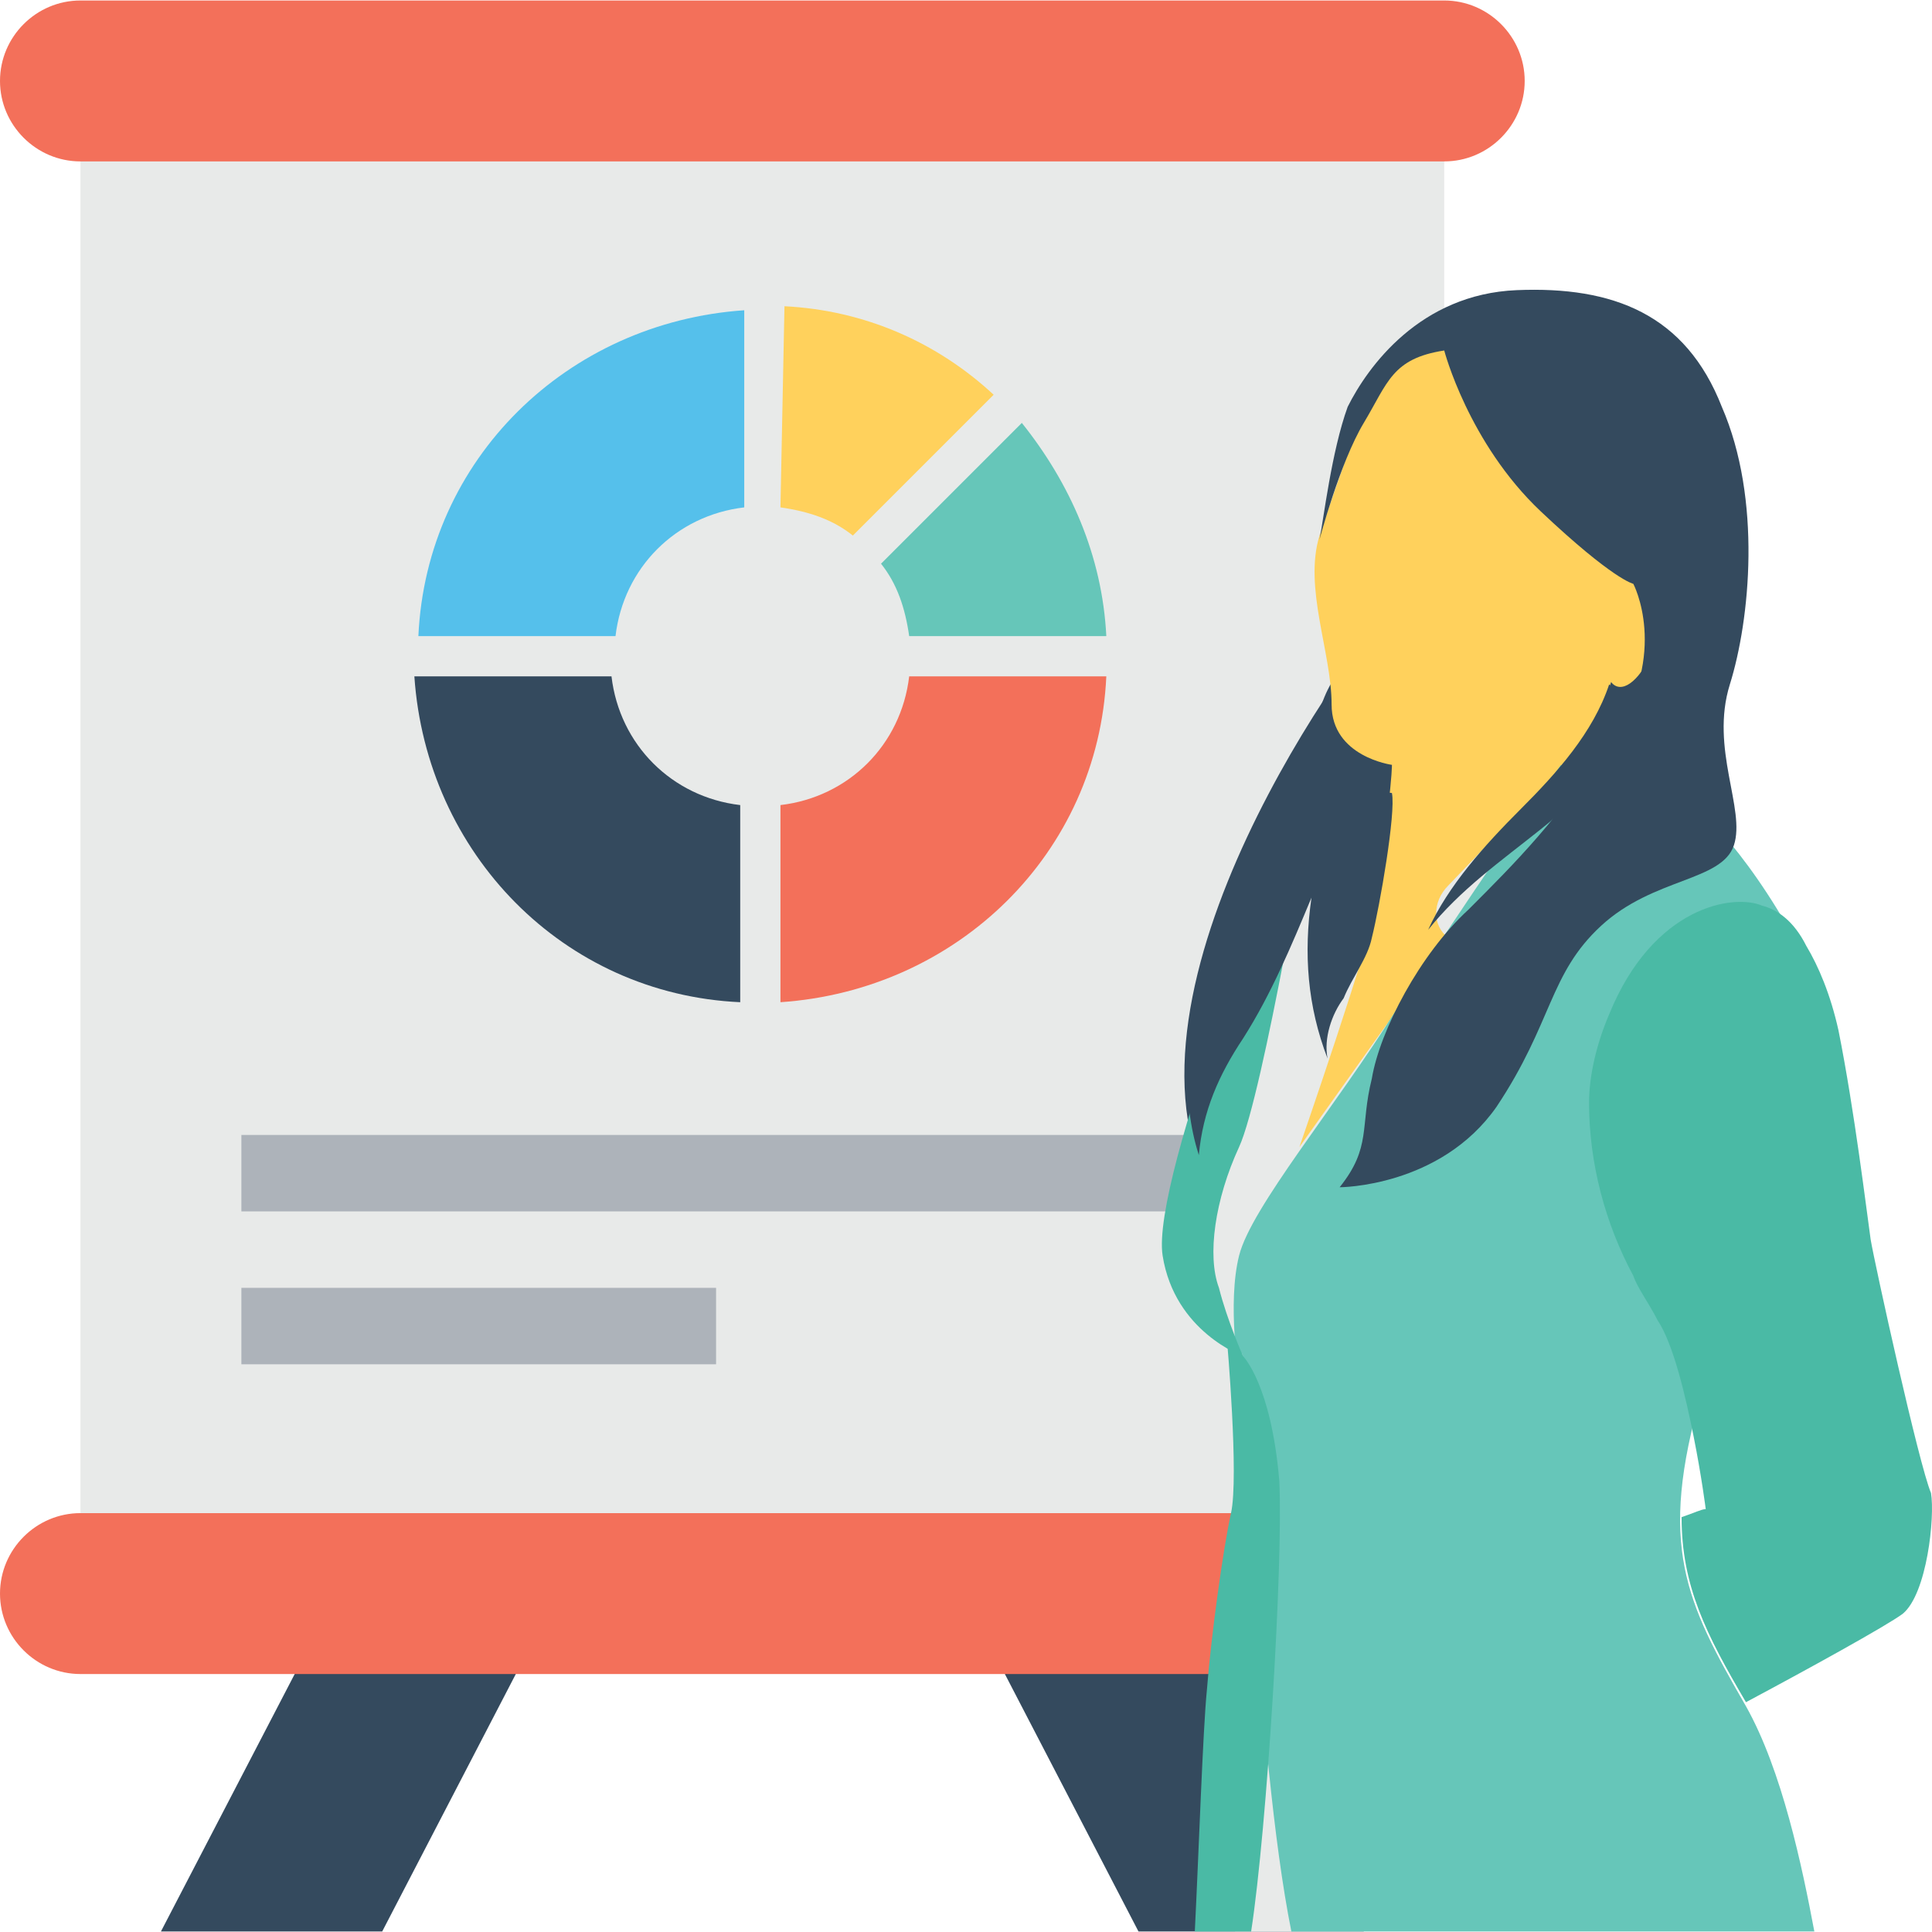 <svg xmlns="http://www.w3.org/2000/svg" xmlns:xlink="http://www.w3.org/1999/xlink" version="1.1" id="Capa_1" x="0px" y="0px" viewBox="0 0 512.262 512.262" style="enable-background: new 0 0 512.262 512.262;" xml:space="preserve"> <g> <path style="fill: #344A5E;" d="M148.267,416.131c0,4.267-1.067,8.533-3.2,11.733l-43.733,84.267H42.667l56.533-108.8   c6.4-12.8,22.4-18.133,35.2-10.667C142.933,396.931,148.267,406.531,148.267,416.131z"></path> <path style="fill: #344A5E;" d="M361.6,512.131h-59.733l-43.733-84.267c-1.067-3.2-2.133-7.467-2.133-11.733   c0-9.6,5.333-19.2,13.867-23.467c12.8-6.4,28.8-2.133,35.2,10.667L361.6,512.131z"></path> </g> <rect x="21.333" y="21.464" style="fill: #E8EAE9;" width="361.6" height="401.067"></rect> <g> <rect x="64" y="341.464" style="fill: #ADB3BA;" width="125.867" height="20.267"></rect> <rect x="64" y="300.931" style="fill: #ADB3BA;" width="276.267" height="20.267"></rect> </g> <g> <path style="fill: #F3705A;" d="M382.933,42.798h-361.6C9.6,42.798,0,33.198,0,21.464S9.6,0.131,21.333,0.131h361.6   c11.733,0,21.333,9.6,21.333,21.333S394.667,42.798,382.933,42.798z"></path> <path style="fill: #F3705A;" d="M382.933,443.864h-361.6C9.6,443.864,0,434.264,0,422.531s9.6-21.333,21.333-21.333h361.6   c11.733,0,21.333,9.6,21.333,21.333S394.667,443.864,382.933,443.864z"></path> </g> <rect x="327.467" y="460.931" style="fill: #E8EAE9;" width="34.133" height="51.2"></rect> <g> <ellipse style="fill: #344A5E;" cx="362.667" cy="203.864" rx="14.933" ry="29.867"></ellipse> <path style="fill: #344A5E;" d="M370.133,169.731c-4.267,9.6-7.467,19.2-7.467,28.8c0,8.533,1.067,16,2.133,24.533   c1.067,8.533,1.067,16-2.133,24.533c-2.133,5.333-5.333,10.667-7.467,16c-2.133,5.333-4.267,10.667-4.267,16   c-4.267-13.867-5.333-27.733-4.267-42.667c-4.267,12.8-10.667,25.6-18.133,37.333c-6.4,9.6-10.667,20.267-11.733,30.933   c-17.067-57.6,50.133-145.067,56.533-148.267"></path> <ellipse style="fill: #344A5E;" cx="427.733" cy="186.798" rx="16" ry="29.867"></ellipse> </g> <g> <ellipse transform="matrix(0.287 -0.958 0.958 0.287 148.176 534.393)" style="fill: #FFD15C;" cx="432.992" cy="167.68" rx="14.933" ry="6.4"></ellipse> <path style="fill: #FFD15C;" d="M436.267,152.664c0,0-8.533,26.667-11.733,36.267c-3.2,9.6-4.267,25.6-4.267,25.6l2.133,30.933   l-85.333,88.533l-1.067-51.2l26.667-57.6c0,0,5.333-3.2,5.333-10.667c1.067-8.533,1.067-11.733,1.067-11.733s-16-2.133-16-16   c0-13.867-7.467-30.933-3.2-44.8c4.267-12.8,12.8-38.4,19.2-46.933c6.4-8.533,23.467-12.8,23.467-12.8L436.267,152.664z"></path> </g> <path style="fill: #66C6B9;" d="M342.4,512.131h138.667c-3.2-17.067-8.533-42.667-18.133-59.733  c-16-27.733-23.467-42.667-11.733-83.2c11.733-40.533,40.533-90.667,25.6-118.4s-28.8-38.4-28.8-38.4s-60.8,68.267-75.733,84.267  c-14.933,14.933-35.2,39.467-35.2,39.467s-10.667,22.4-9.6,30.933C330.667,371.331,332.8,464.131,342.4,512.131z"></path> <path style="fill: #E8EAE9;" d="M369.067,210.264c0,0,0,14.933-4.267,29.867c-1.067,8.533-20.267,64-20.267,64L384,248.664l0,0  c-4.267-3.2-4.267-9.6,0-13.867l24.533-25.6l19.2,13.867c0,0-93.867,100.267-97.067,117.333c-3.2,16-1.067,19.2-1.067,19.2  s-17.067-17.067-14.933-27.733c1.067-10.667,28.8-100.267,28.8-100.267l11.733-2.133C355.2,229.464,364.8,214.531,369.067,210.264z"></path> <path style="fill: #66C6B9;" d="M413.867,202.798c0,0-27.733,39.467-43.733,65.067s-38.4,52.267-41.6,65.067s0,32,0,32  s1.067-17.067,10.667-26.667c9.6-9.6,74.667-83.2,74.667-83.2l9.6-32L413.867,202.798z"></path> <g> <path style="fill: #4ABAA5;" d="M320,448.131c-1.067,10.667-2.133,42.667-3.2,64h14.933c4.267-27.733,8.533-98.133,7.467-119.467   c-2.133-25.6-9.6-33.067-9.6-33.067l-4.267-4.267c0,0,3.2,36.267,1.067,45.867C324.267,410.798,321.067,434.264,320,448.131z"></path> <path style="fill: #4ABAA5;" d="M347.733,213.464c0,0-12.8,76.8-19.2,90.667c-6.4,13.867-8.533,28.8-5.333,37.333   c2.133,8.533,6.4,18.133,6.4,18.133s-18.133-6.4-21.333-26.667C305.067,312.664,341.333,220.931,347.733,213.464z"></path> </g> <g> <path style="fill: #344A5E;" d="M382.933,92.931c0,0,6.4,24.533,25.6,42.667c19.2,18.133,24.533,19.2,24.533,19.2   s9.6,18.133-5.333,40.533s-25.6,33.067-38.4,45.867c-12.8,11.733-23.467,32-25.6,44.8c-3.2,12.8,0,18.133-8.533,28.8   c0,0,26.667,0,41.6-21.333c14.933-22.4,13.867-35.2,27.733-48c13.867-12.8,32-11.733,35.2-21.333c3.2-9.6-6.4-25.6-1.067-42.667   c5.333-17.067,8.533-49.067-2.133-73.6c-9.6-24.533-28.8-32-54.4-30.933s-39.467,20.267-44.8,30.933   c-4.267,11.733-6.4,29.867-7.467,35.2c0,0,5.333-20.267,11.733-30.933C368,101.464,369.067,95.064,382.933,92.931z"></path> <path style="fill: #344A5E;" d="M426.667,181.464c-4.267,12.8-13.867,23.467-23.467,33.067c-9.6,9.6-19.2,20.267-24.533,32   c8.533-10.667,19.2-18.133,29.867-26.667c10.667-8.533,20.267-18.133,25.6-30.933"></path> </g> <path style="fill: #4ABAA5;" d="M504.533,427.864c-4.267,3.2-25.6,14.933-41.6,23.467c-10.667-18.133-17.067-30.933-17.067-49.067  c3.2-1.067,5.333-2.133,6.4-2.133c0,0-1.067-8.533-3.2-19.2c-2.133-10.667-5.333-24.533-9.6-30.933  c-2.133-4.267-5.333-8.533-6.4-11.733c-7.467-13.867-11.733-29.867-11.733-45.867c0-7.467,2.133-16,5.333-23.467  c11.733-28.8,33.067-32,40.533-28.8c4.267,1.067,8.533,4.267,11.733,10.667l0,0c3.2,5.333,6.4,12.8,8.533,22.4  c4.267,21.333,7.467,48,8.533,55.467c1.067,6.4,12.8,59.733,16,67.2C513.067,402.264,510.933,422.531,504.533,427.864z"></path> <path style="fill: #344A5E;" d="M369.067,210.264l-29.867-3.2c-16,29.867-30.933,69.333-21.333,99.2  c1.067-11.733,5.333-21.333,11.733-30.933c7.467-11.733,12.8-24.533,18.133-37.333c-2.133,14.933-1.067,28.8,4.267,42.667  c-1.067-5.333,1.067-11.733,4.267-16c2.133-5.333,6.4-10.667,7.467-16C365.867,240.131,370.133,215.598,369.067,210.264z"></path> <path style="fill: #66C6B9;" d="M270.933,112.131L233.6,149.464c4.267,5.333,6.4,11.733,7.467,19.2h52.267  C292.267,147.331,283.733,128.131,270.933,112.131z"></path> <path style="fill: #344A5E;" d="M196.267,213.464c-18.133-2.133-32-16-34.133-34.133h-52.267c3.2,46.933,39.467,84.267,86.4,86.4  V213.464z"></path> <path style="fill: #55C0EB;" d="M163.2,168.664c2.133-18.133,16-32,34.133-34.133V82.264c-46.933,3.2-84.267,39.467-86.4,86.4H163.2z  "></path> <path style="fill: #F3705A;" d="M241.067,179.331c-2.133,18.133-16,32-34.133,34.133v52.267c46.933-3.2,84.267-39.467,86.4-86.4  H241.067z"></path> <path style="fill: #FFD15C;" d="M206.933,134.531c7.467,1.067,13.867,3.2,19.2,7.467l37.333-37.333  c-14.933-13.867-34.133-22.4-55.467-23.467L206.933,134.531z"></path> </svg>